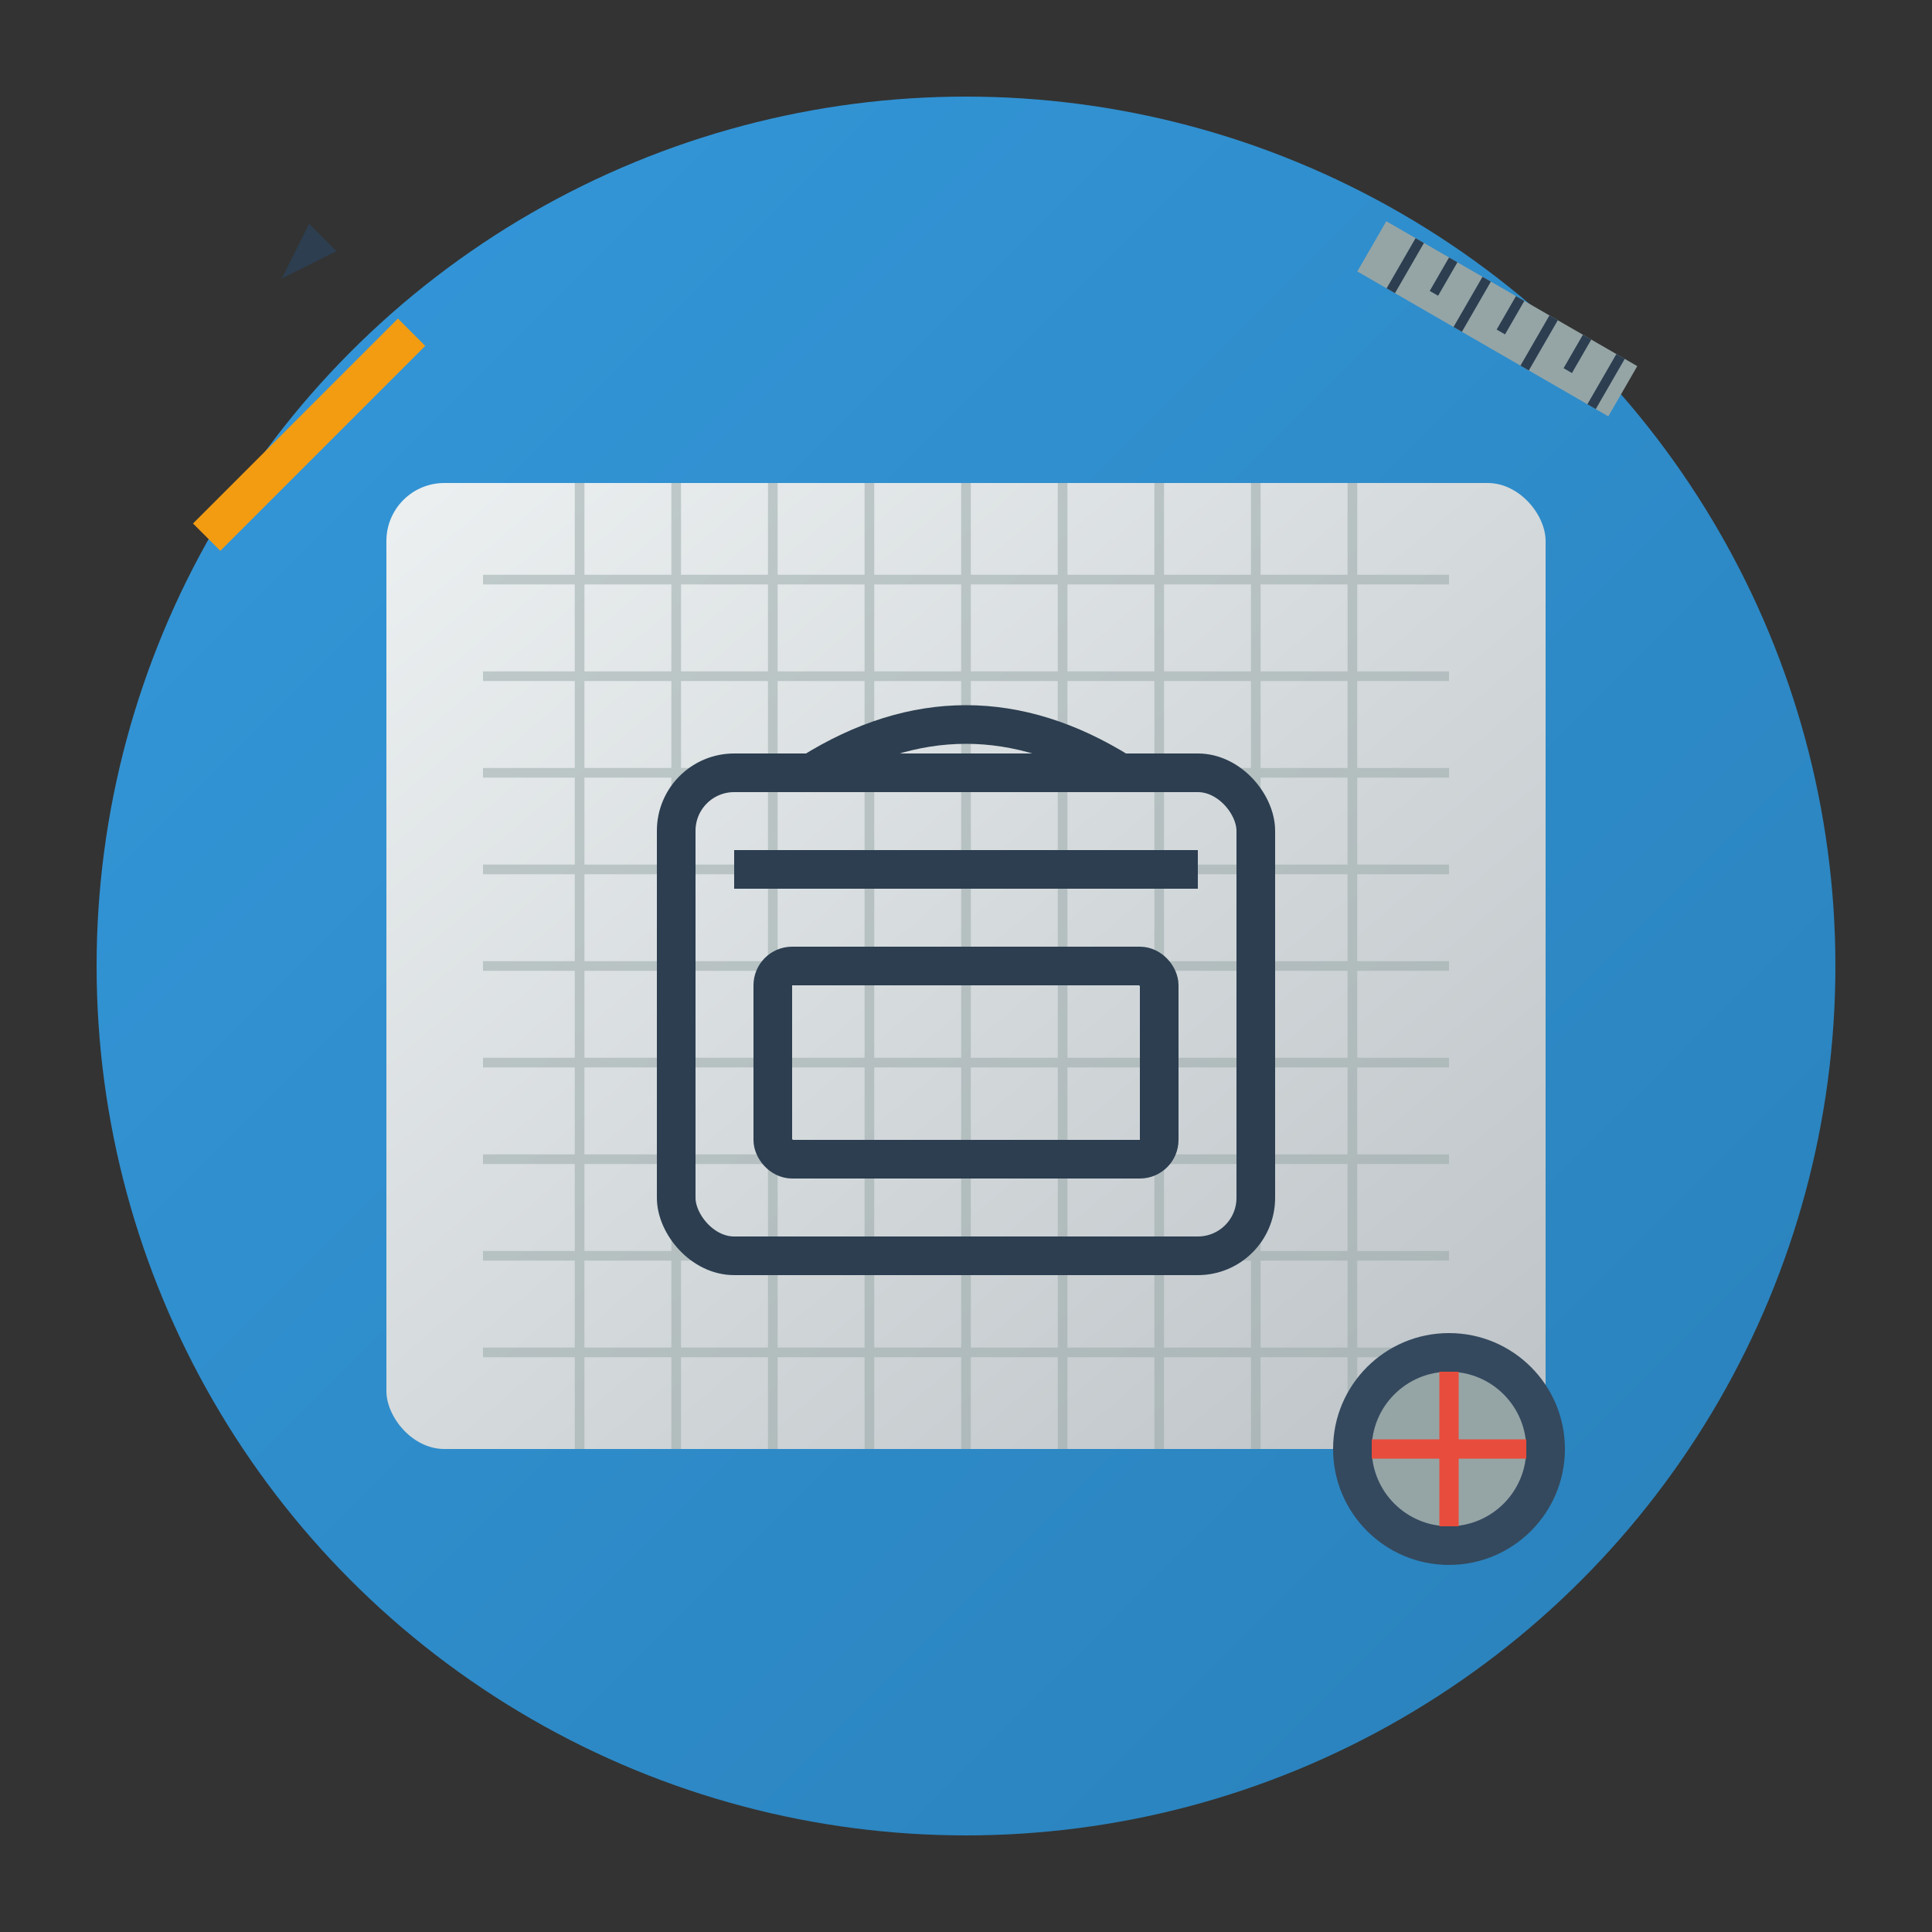 <svg width="100" height="100" xmlns="http://www.w3.org/2000/svg">
  <rect width="100%" height="100%" fill="#333333" stroke="none"/>
  <defs>
    <linearGradient id="designGrad" x1="0%" y1="0%" x2="100%" y2="100%">
      <stop offset="0%" style="stop-color:#3498db;stop-opacity:1" />
      <stop offset="100%" style="stop-color:#2980b9;stop-opacity:1" />
    </linearGradient>
    <linearGradient id="paperGrad" x1="0%" y1="0%" x2="100%" y2="100%">
      <stop offset="0%" style="stop-color:#ecf0f1;stop-opacity:1" />
      <stop offset="100%" style="stop-color:#bdc3c7;stop-opacity:1" />
    </linearGradient>
  </defs>
  
  <!-- Background circle -->
  <circle cx="50" cy="50" r="45" fill="url(#designGrad)"/>
  
  <!-- Design paper/blueprint -->
  <rect x="20" y="25" width="60" height="50" rx="3" fill="url(#paperGrad)"/>
  
  <!-- Grid lines -->
  <g stroke="#95a5a6" stroke-width="0.5" opacity="0.5">
    <line x1="25" y1="30" x2="75" y2="30"/>
    <line x1="25" y1="35" x2="75" y2="35"/>
    <line x1="25" y1="40" x2="75" y2="40"/>
    <line x1="25" y1="45" x2="75" y2="45"/>
    <line x1="25" y1="50" x2="75" y2="50"/>
    <line x1="25" y1="55" x2="75" y2="55"/>
    <line x1="25" y1="60" x2="75" y2="60"/>
    <line x1="25" y1="65" x2="75" y2="65"/>
    <line x1="25" y1="70" x2="75" y2="70"/>
    
    <line x1="30" y1="25" x2="30" y2="75"/>
    <line x1="35" y1="25" x2="35" y2="75"/>
    <line x1="40" y1="25" x2="40" y2="75"/>
    <line x1="45" y1="25" x2="45" y2="75"/>
    <line x1="50" y1="25" x2="50" y2="75"/>
    <line x1="55" y1="25" x2="55" y2="75"/>
    <line x1="60" y1="25" x2="60" y2="75"/>
    <line x1="65" y1="25" x2="65" y2="75"/>
    <line x1="70" y1="25" x2="70" y2="75"/>
  </g>
  
  <!-- Bag sketch -->
  <g stroke="#2c3e50" stroke-width="2" fill="none">
    <!-- Main bag outline -->
    <rect x="35" y="40" width="30" height="25" rx="3"/>
    
    <!-- Handle -->
    <path d="M 42 40 Q 50 35 58 40"/>
    
    <!-- Zipper -->
    <line x1="38" y1="45" x2="62" y2="45"/>
    
    <!-- Pocket -->
    <rect x="40" y="50" width="20" height="10" rx="1"/>
  </g>
  
  <!-- Design tools -->
  <!-- Pencil -->
  <rect x="15" y="15" width="2" height="15" fill="#f39c12" transform="rotate(45 16 22.5)"/>
  <polygon points="15,12 17,12 16,15" fill="#2c3e50" transform="rotate(45 16 13)"/>
  
  <!-- Ruler -->
  <rect x="70" y="15" width="15" height="3" fill="#95a5a6" transform="rotate(30 77.5 16.5)"/>
  <g stroke="#2c3e50" stroke-width="0.5" transform="rotate(30 77.5 16.5)">
    <line x1="72" y1="15" x2="72" y2="18"/>
    <line x1="74" y1="15" x2="74" y2="17"/>
    <line x1="76" y1="15" x2="76" y2="18"/>
    <line x1="78" y1="15" x2="78" y2="17"/>
    <line x1="80" y1="15" x2="80" y2="18"/>
    <line x1="82" y1="15" x2="82" y2="17"/>
    <line x1="84" y1="15" x2="84" y2="18"/>
  </g>
  
  <!-- Compass -->
  <circle cx="75" cy="75" r="6" fill="#34495e"/>
  <circle cx="75" cy="75" r="4" fill="#95a5a6"/>
  <line x1="75" y1="71" x2="75" y2="79" stroke="#e74c3c" stroke-width="1"/>
  <line x1="71" y1="75" x2="79" y2="75" stroke="#e74c3c" stroke-width="1"/>
</svg>